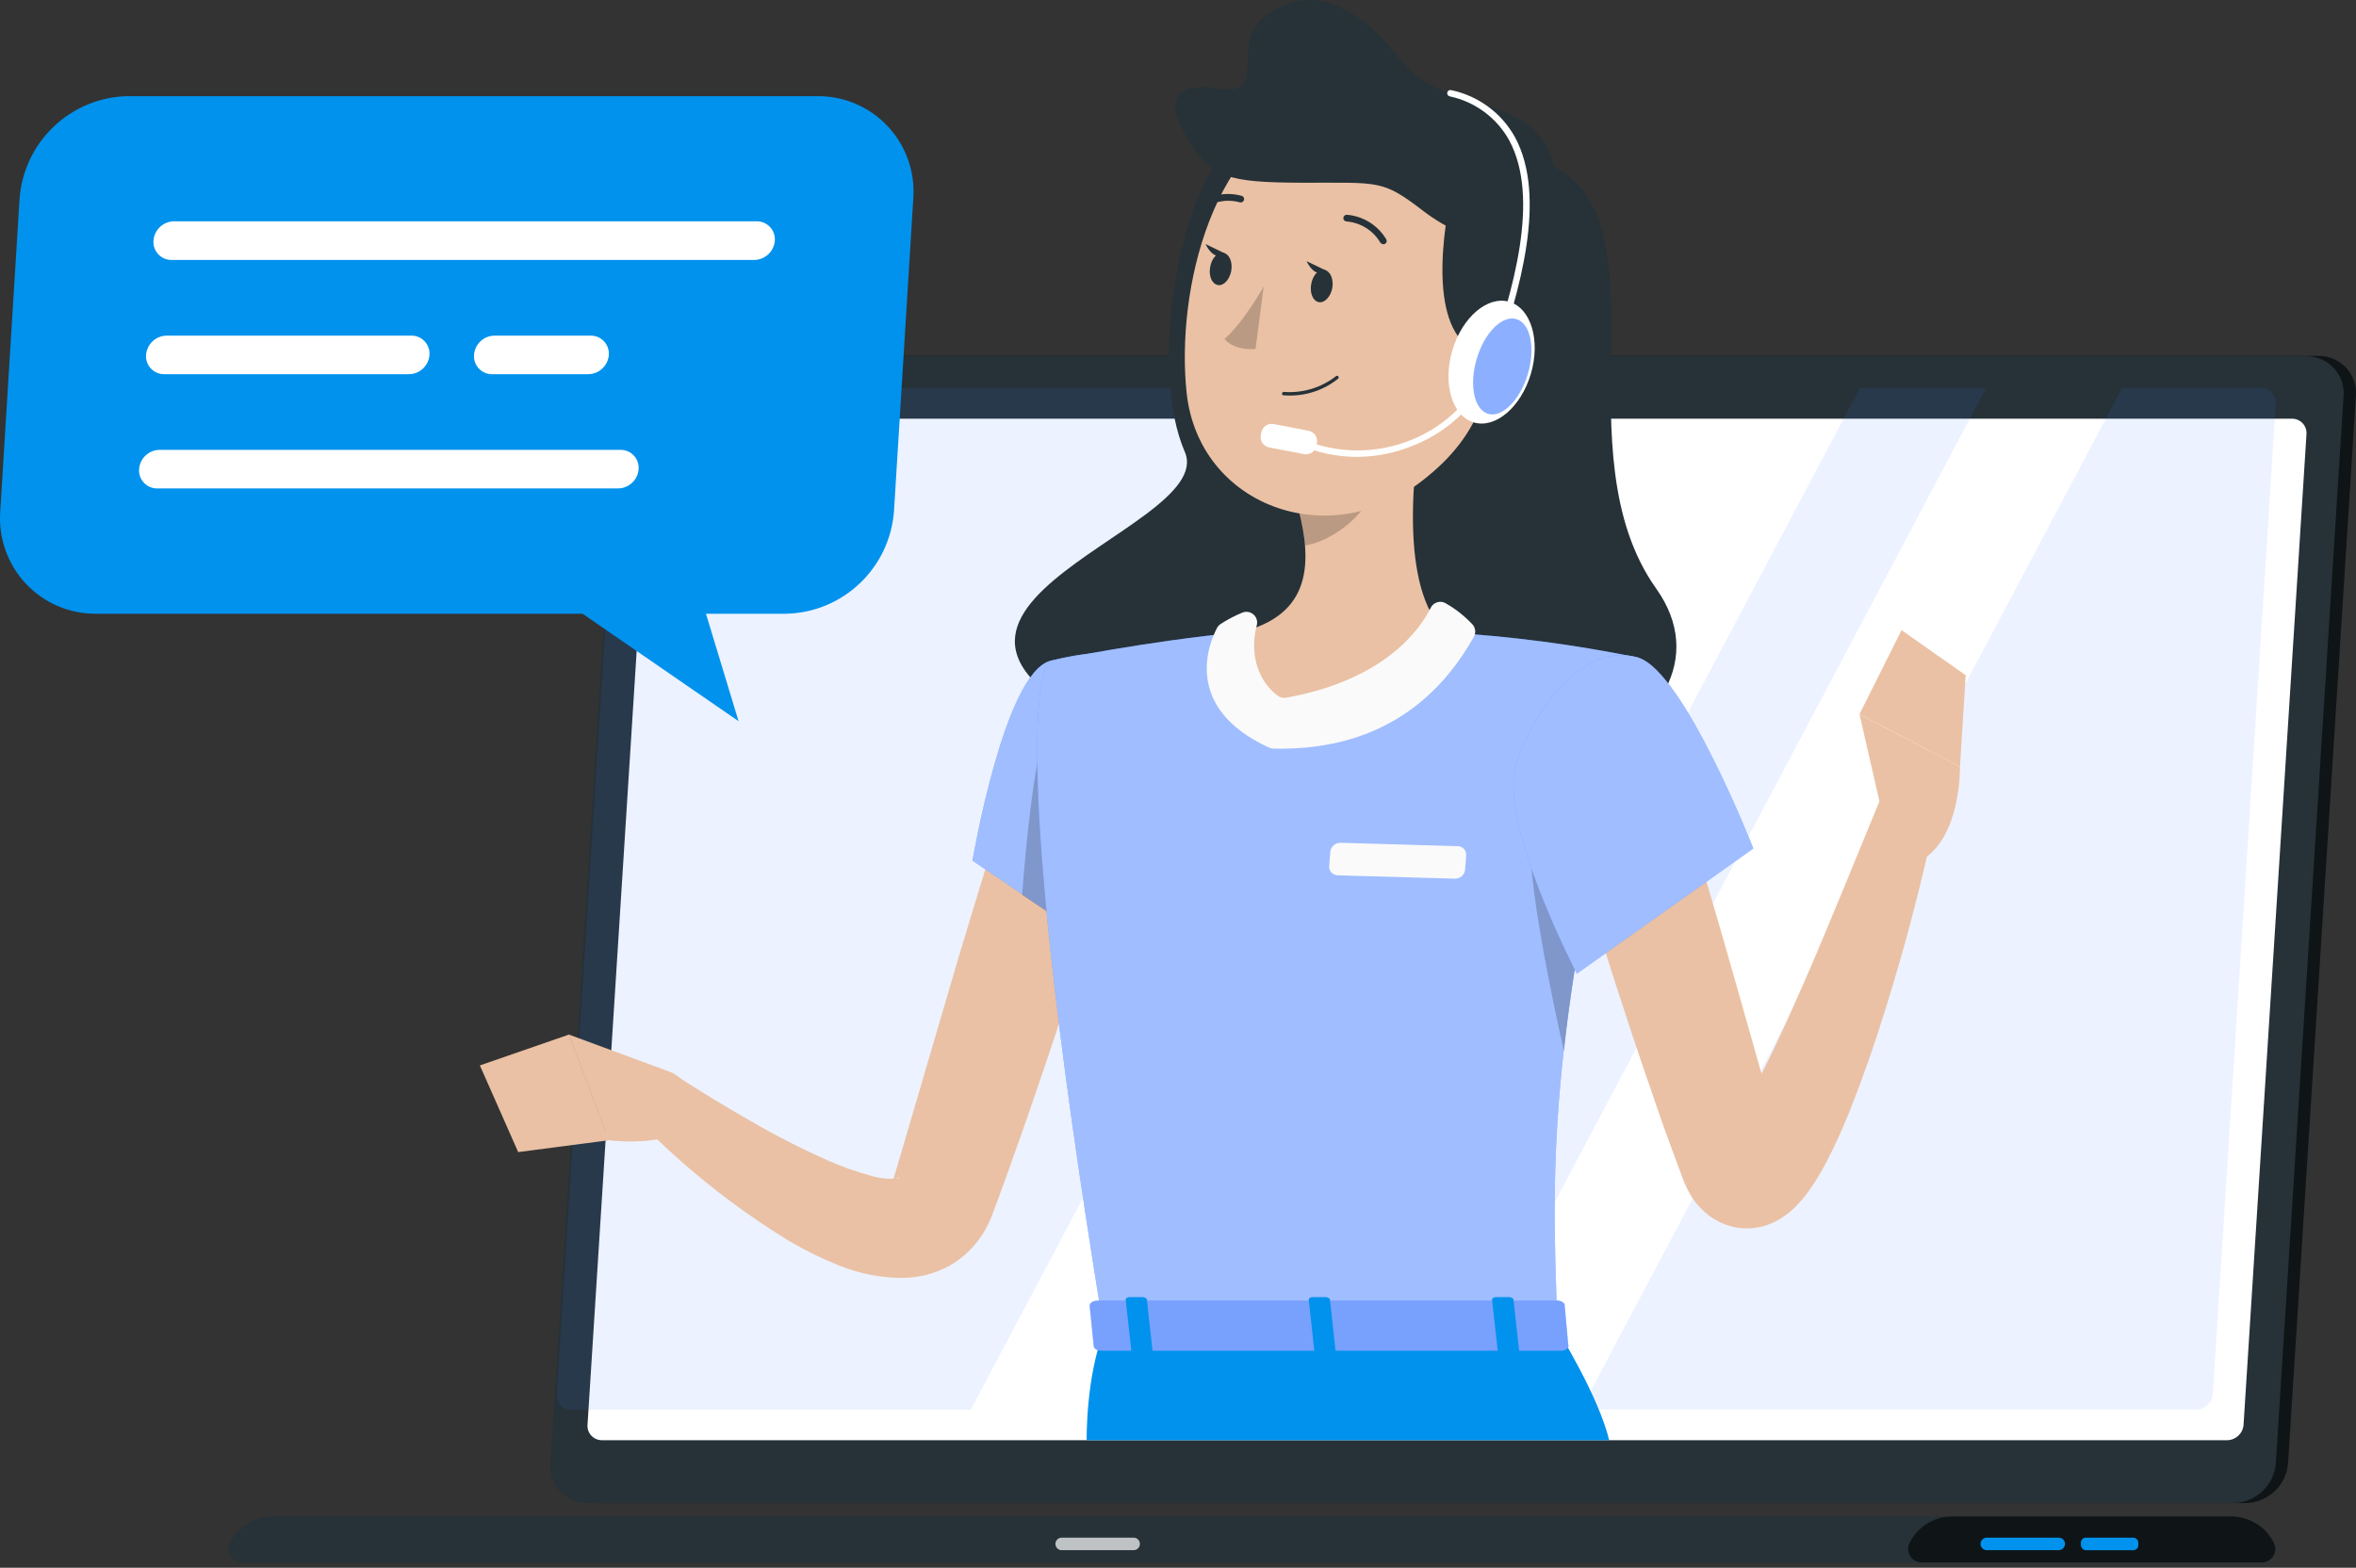 <svg width="284" height="189" viewBox="0 0 284 189" fill="none" xmlns="http://www.w3.org/2000/svg">
    <rect x="0" y="0" width="284" height="189" fill="#333333" stroke="none"/>
    <path d="M270.709 181.198H72.327C71.076 181.21 69.876 180.701 69.02 179.794C68.164 178.887 67.73 177.665 67.824 176.426L76.005 47.716C76.204 45.05 78.411 42.97 81.104 42.913H279.485C280.737 42.901 281.936 43.41 282.792 44.317C283.648 45.224 284.082 46.446 283.988 47.685L275.807 176.426C275.593 179.08 273.39 181.143 270.709 181.198Z" fill="#263238"/>
    <path opacity="0.6" d="M270.709 181.198H72.327C71.076 181.21 69.876 180.701 69.02 179.794C68.164 178.887 67.73 177.665 67.824 176.426L76.005 47.716C76.204 45.05 78.411 42.97 81.104 42.913H279.485C280.737 42.901 281.936 43.41 282.792 44.317C283.648 45.224 284.082 46.446 283.988 47.685L275.807 176.426C275.593 179.08 273.39 181.143 270.709 181.198Z" fill="black"/>
    <path d="M269.224 181.198H70.843C69.592 181.21 68.393 180.701 67.539 179.793C66.685 178.886 66.254 177.664 66.35 176.426L74.521 47.716C74.735 45.062 76.938 42.999 79.62 42.944H278.011C279.261 42.935 280.458 43.445 281.312 44.352C282.165 45.259 282.598 46.479 282.504 47.716L274.334 176.457C274.104 179.103 271.899 181.149 269.224 181.198Z" fill="#263238"/>
    <path d="M268.974 182.817H32.916C30.697 182.792 28.662 184.04 27.692 186.023C27.446 186.534 27.484 187.136 27.793 187.613C28.101 188.091 28.636 188.376 29.207 188.367H272.641C273.212 188.376 273.747 188.091 274.056 187.613C274.364 187.136 274.402 186.534 274.156 186.023C273.189 184.057 271.177 182.813 268.974 182.817Z" fill="#263238"/>
    <path opacity="0.6" d="M268.975 182.817H235.404C233.185 182.792 231.15 184.04 230.18 186.023C229.934 186.534 229.973 187.136 230.281 187.613C230.589 188.091 231.124 188.376 231.695 188.367H272.59C273.161 188.376 273.696 188.091 274.004 187.613C274.313 187.136 274.351 186.534 274.105 186.023C273.146 184.074 271.159 182.833 268.975 182.817Z" fill="black"/>
    <path d="M248.162 186.883H239.5C239.079 186.883 238.737 186.544 238.737 186.126C238.737 185.708 239.079 185.369 239.5 185.369H248.162C248.583 185.369 248.924 185.708 248.924 186.126C248.924 186.544 248.583 186.883 248.162 186.883Z" fill="#0092ED"/>
    <path opacity="0.7" d="M136.647 186.883H127.985C127.564 186.883 127.223 186.544 127.223 186.126C127.223 185.925 127.303 185.733 127.446 185.59C127.589 185.448 127.783 185.369 127.985 185.369H136.647C137.068 185.369 137.41 185.708 137.41 186.126C137.41 186.327 137.329 186.52 137.186 186.662C137.043 186.804 136.849 186.883 136.647 186.883Z" fill="white"/>
    <rect x="250.835" y="185.369" width="6.927" height="1.515" rx="0.6" fill="#0092ED"/>
    <path d="M70.822 171.767L78.407 52.333C78.483 51.296 79.346 50.49 80.392 50.476H276.277C276.764 50.472 277.23 50.67 277.564 51.023C277.897 51.376 278.067 51.851 278.032 52.333L270.446 171.767C270.371 172.804 269.508 173.611 268.461 173.625H72.567C72.08 173.629 71.614 173.43 71.283 173.077C70.951 172.724 70.784 172.249 70.822 171.767Z" fill="white"/>
    <path opacity="0.1" d="M182.264 46.804L117.015 169.952H68.869C68.377 169.957 67.906 169.755 67.573 169.394C67.24 169.034 67.077 168.55 67.124 168.064L74.699 48.661C74.78 47.626 75.64 46.822 76.684 46.804L182.264 46.804Z" fill="#407BFF"/>
    <path opacity="0.1" d="M239.394 46.804L174.155 169.952H158.942L224.181 46.804H239.394Z" fill="#407BFF"/>
    <path opacity="0.1" d="M274.323 48.661L266.737 168.064C266.661 169.101 265.799 169.907 264.752 169.921H190.569L255.808 46.773H272.526C273.026 46.756 273.509 46.953 273.853 47.314C274.197 47.675 274.368 48.166 274.323 48.661Z" fill="#407BFF"/>
    <path opacity="0.4" d="M179.964 46.907C179.91 47.69 179.26 48.299 178.47 48.308C178.103 48.312 177.751 48.163 177.501 47.896C177.25 47.63 177.124 47.271 177.154 46.907C177.213 46.128 177.86 45.521 178.648 45.507C179.015 45.503 179.367 45.652 179.617 45.919C179.868 46.185 179.994 46.544 179.964 46.907Z" fill="white"/>
    <path d="M147.597 18.284C141.892 24.778 138.591 44.687 142.822 54.481C147.054 64.275 97.947 74.079 138.465 89.984C178.984 105.888 211.373 87.452 199.65 70.966C187.927 54.481 200.904 27.029 187.342 20.13C175.065 13.843 159.059 5.263 147.597 18.284Z" fill="#263238"/>
    <path d="M135.497 98.449C133.345 105.753 131.081 113.015 128.706 120.236C126.324 127.499 123.889 134.678 121.287 141.888L120.295 144.607L119.793 145.966L119.637 146.37L119.396 146.982C119.24 147.366 118.999 147.802 118.79 148.207C117.764 150.055 116.241 151.585 114.392 152.626C112.705 153.532 110.824 154.023 108.906 154.058C106.222 154.07 103.561 153.551 101.08 152.533C99.05 151.718 97.084 150.754 95.198 149.649C88.348 145.469 82.069 140.43 76.517 134.657L81.02 129.387C82.545 130.352 84.154 131.379 85.732 132.344C87.31 133.308 88.929 134.242 90.517 135.166C93.629 136.974 96.842 138.605 100.14 140.052C101.644 140.708 103.194 141.253 104.779 141.681C105.875 142.042 107.035 142.176 108.185 142.075C108.488 142.075 108.426 141.909 108.185 142.002C107.945 142.096 107.684 142.366 107.673 142.334C107.663 142.303 107.673 142.334 107.673 142.272C107.668 142.252 107.668 142.23 107.673 142.21L107.746 141.951L108.154 140.612L108.948 137.915L115.342 116.128C117.516 108.865 119.731 101.603 122.05 94.341L135.497 98.449Z" fill="#EAC1A4"/>
    <path d="M80.706 129.2L68.565 124.718L73.382 137.458C73.382 137.458 81.939 138.682 85.262 134.211L82.556 130.611C82.087 129.976 81.445 129.486 80.706 129.2Z" fill="#EAC1A4"/>
    <path d="M57.845 128.442L62.463 138.89L73.423 137.458L68.596 124.718L57.845 128.442Z" fill="#EAC1A4"/>
    <path d="M126.627 79.66C121.079 81.061 117.224 103.751 117.224 103.751L132.52 114.125C132.52 114.125 147.147 91.239 142.968 85.18C138.444 78.841 134.735 77.617 126.627 79.66Z" fill="#407BFF"/>
    <path opacity="0.5" d="M126.627 79.66C121.079 81.061 117.224 103.751 117.224 103.751L132.52 114.125C132.52 114.125 147.147 91.239 142.968 85.18C138.444 78.841 134.735 77.617 126.627 79.66Z" fill="white"/>
    <path opacity="0.2" d="M126.126 87.908L138.016 90.637L139.155 102.174C137.139 106.264 134.914 110.249 132.489 114.115L123.211 107.89C123.608 102.516 124.621 91.498 126.126 87.908Z" fill="black"/>
    <path d="M126.628 79.66C126.628 79.66 120.212 81.901 133.064 160.397H187.781C186.862 138.288 186.83 124.645 197.477 79.276C189.816 77.704 182.05 76.688 174.24 76.237C165.035 75.79 157.523 75.5 149.405 76.237C138.727 77.201 126.628 79.66 126.628 79.66Z" fill="#407BFF"/>
    <path opacity="0.5" d="M126.628 79.66C126.628 79.66 120.212 81.901 133.064 160.397H187.781C186.862 138.288 186.83 124.645 197.477 79.276C189.816 77.704 182.05 76.688 174.24 76.237C165.035 75.79 157.523 75.5 149.405 76.237C138.727 77.201 126.628 79.66 126.628 79.66Z" fill="white"/>
    <path opacity="0.2" d="M184.603 100.337L191.667 106.313C190.152 114.24 189.148 120.838 188.532 126.741C187.174 120.848 183.82 104.85 184.603 100.337Z" fill="black"/>
    <path d="M171.785 48.453C170.217 56.39 168.65 70.935 174.24 76.237C174.24 76.237 169.016 88.126 155.172 88.126C141.328 88.126 149.404 76.237 149.404 76.237C158.317 74.162 158.087 67.553 156.53 61.391L171.785 48.453Z" fill="#EAC1A4"/>
    <path d="M172.463 73.27C171.146 75.915 166.914 81.964 155.056 84.111C154.731 84.179 154.393 84.116 154.115 83.935C151.89 82.389 150.521 79.152 151.493 75.386C151.624 74.914 151.474 74.409 151.106 74.083C150.738 73.757 150.216 73.667 149.758 73.851C148.847 74.227 147.973 74.685 147.146 75.22C146.962 75.34 146.811 75.504 146.708 75.697C145.851 77.316 142.34 85.242 152.976 90.129C153.145 90.202 153.326 90.244 153.509 90.253C159.778 90.378 170.728 89.153 177.666 76.766C177.919 76.309 177.873 75.746 177.551 75.334C176.618 74.325 175.536 73.461 174.343 72.772C174.034 72.562 173.649 72.497 173.288 72.593C172.927 72.689 172.625 72.936 172.463 73.27Z" fill="#FAFAFA"/>
    <path d="M175.378 105.93L161.273 105.525C160.973 105.527 160.686 105.401 160.486 105.178C160.286 104.956 160.192 104.659 160.228 104.363L160.364 102.641C160.449 102.038 160.973 101.592 161.587 101.603L175.692 102.008C175.992 102.006 176.279 102.132 176.479 102.354C176.679 102.577 176.773 102.874 176.737 103.17L176.601 104.892C176.521 105.498 175.993 105.945 175.378 105.93Z" fill="#FAFAFA"/>
    <path opacity="0.2" d="M165.567 53.734L156.54 61.38C156.919 62.815 157.174 64.28 157.303 65.758C160.709 65.271 165.39 61.608 165.745 58.019C165.947 56.592 165.887 55.14 165.567 53.734Z" fill="black"/>
    <path d="M182.316 33.461C179.788 46.502 179.004 52.074 171.44 57.956C160.072 66.816 144.494 60.882 143.041 47.364C141.735 35.194 146.082 15.918 159.758 12.349C165.858 10.735 172.364 12.369 176.958 16.668C181.551 20.968 183.578 27.32 182.316 33.461Z" fill="#EAC1A4"/>
    <path d="M174.835 23.792C173.215 31.957 172.829 42.809 180.404 42.809C187.979 42.809 193.84 30.079 187.341 20.099C180.843 10.118 175.796 18.978 174.835 23.792Z" fill="#263238"/>
    <path d="M187.863 24.799C187.863 33.679 176.6 29.291 171.606 25.463C166.612 21.634 166.382 22.049 157.156 22.029C147.93 22.008 146.07 21.396 143.343 17.018C140.616 12.639 140.857 9.755 147 10.679C153.144 11.602 147.982 5.377 152.569 1.922C157.156 -1.532 162.599 -0.661 168.868 7.255C175.137 15.171 187.853 9.413 187.863 24.799Z" fill="#263238"/>
    <ellipse cx="179.801" cy="43.658" rx="7.578" ry="4.939" transform="rotate(-73.66 179.801 43.658)" fill="white"/>
    <path d="M163.645 55.082C161.223 55.082 158.827 54.591 156.603 53.64C156.474 53.587 156.384 53.469 156.366 53.331C156.349 53.193 156.407 53.057 156.518 52.973C156.629 52.889 156.777 52.871 156.906 52.924C161.151 54.732 165.952 54.759 170.217 52.997C174.355 51.308 177.635 48.036 179.317 43.919C182.452 35.007 185.649 23.885 181.94 16.945C180.439 14.209 177.809 12.262 174.741 11.612C174.533 11.56 174.407 11.351 174.459 11.145C174.511 10.939 174.721 10.813 174.929 10.865C178.216 11.557 181.033 13.642 182.64 16.571C186.485 23.74 183.277 35.08 180.049 44.158C178.279 48.483 174.824 51.914 170.468 53.671C168.308 54.58 165.99 55.059 163.645 55.082Z" fill="white"/>
    <path opacity="0.6" d="M184.176 45.081C183.246 48.194 181.104 50.383 179.401 49.895C177.698 49.408 177.071 46.441 178.001 43.276C178.931 40.112 181.072 37.975 182.776 38.462C184.479 38.95 185.105 41.928 184.176 45.081Z" fill="#407BFF"/>
    <path d="M152.049 52.126C152.182 51.439 152.847 50.989 153.534 51.121L157.739 51.926C158.429 52.059 158.88 52.726 158.746 53.416L158.683 53.744C158.549 54.431 157.885 54.881 157.197 54.749L152.992 53.944C152.302 53.812 151.851 53.144 151.985 52.454L152.049 52.126Z" fill="white"/>
    <path opacity="0.2" d="M152.33 34.53C152.33 34.53 149.906 38.898 147.597 40.859C148.85 42.363 151.348 42.073 151.348 42.073L152.33 34.53Z" fill="black"/>
    <path d="M154.638 47.654H154.722C157.094 47.854 159.452 47.137 161.304 45.652C161.388 45.58 161.397 45.455 161.325 45.372C161.253 45.289 161.127 45.279 161.043 45.351C159.265 46.739 157.029 47.416 154.774 47.249C154.662 47.237 154.56 47.315 154.544 47.426C154.525 47.514 154.562 47.605 154.638 47.654Z" fill="#263238"/>
    <path d="M166.581 29.395C166.701 29.461 166.848 29.461 166.968 29.395C167.06 29.337 167.124 29.246 167.148 29.141C167.171 29.035 167.152 28.925 167.093 28.835C166.083 27.145 164.311 26.047 162.339 25.888C162.114 25.888 161.932 26.069 161.932 26.293C161.929 26.399 161.97 26.502 162.044 26.578C162.119 26.654 162.222 26.698 162.329 26.697C164.029 26.843 165.55 27.803 166.404 29.27C166.452 29.325 166.513 29.367 166.581 29.395Z" fill="#263238"/>
    <path d="M160.603 34.706C160.415 35.744 159.694 36.543 158.994 36.429C158.294 36.315 157.866 35.391 158.054 34.271C158.242 33.15 158.953 32.434 159.653 32.548C160.353 32.663 160.781 33.638 160.603 34.706Z" fill="#263238"/>
    <path d="M148.422 32.642C148.234 33.68 147.513 34.489 146.813 34.364C146.113 34.24 145.684 33.327 145.872 32.217C146.061 31.107 146.771 30.37 147.482 30.495C148.192 30.619 148.599 31.574 148.422 32.642Z" fill="#263238"/>
    <path d="M147.775 30.608L145.319 29.426C145.319 29.426 146.301 31.656 147.775 30.608Z" fill="#263238"/>
    <path d="M159.956 32.663L157.501 31.49C157.501 31.49 158.483 33.721 159.956 32.663Z" fill="#263238"/>
    <path d="M144.284 25.421C144.412 25.497 144.573 25.497 144.701 25.421C146.01 24.329 147.774 23.942 149.424 24.384C149.638 24.458 149.871 24.347 149.946 24.135C150.022 23.923 149.909 23.69 149.696 23.616C147.789 23.078 145.739 23.496 144.2 24.736C144.114 24.8 144.058 24.896 144.044 25.001C144.031 25.107 144.06 25.213 144.127 25.297C144.163 25.355 144.219 25.398 144.284 25.421Z" fill="#263238"/>
    <path d="M130.994 173.625C130.994 173.625 130.848 166.196 133.084 160.397H187.78C187.78 160.397 192.691 168.282 193.976 173.625H130.994Z" fill="#0092ED"/>
    <path d="M188.596 157.201L189.035 162.067C189.223 162.451 188.773 162.835 188.146 162.835H132.771C132.28 162.835 131.872 162.596 131.841 162.285L131.35 157.419C131.35 157.087 131.747 156.797 132.28 156.797H187.655C188.018 156.759 188.375 156.912 188.596 157.201Z" fill="#407BFF"/>
    <path opacity="0.3" d="M188.596 157.201L189.035 162.067C189.223 162.451 188.773 162.835 188.146 162.835H132.771C132.28 162.835 131.872 162.596 131.841 162.285L131.35 157.419C131.35 157.087 131.747 156.797 132.28 156.797H187.655C188.018 156.759 188.375 156.912 188.596 157.201Z" fill="#FAFAFA"/>
    <path d="M181.156 163.354H182.64C182.932 163.354 183.162 163.209 183.141 163.022L182.441 156.704C182.441 156.517 182.17 156.372 181.867 156.372H180.362C180.07 156.372 179.84 156.517 179.861 156.704L180.561 163.022C180.603 163.209 180.864 163.354 181.156 163.354Z" fill="#0092ED"/>
    <path d="M136.97 163.354H138.454C138.747 163.354 138.966 163.209 138.945 163.022L138.255 156.704C138.255 156.517 137.973 156.372 137.681 156.372H136.197C135.905 156.372 135.675 156.517 135.696 156.704L136.396 163.022C136.406 163.209 136.667 163.354 136.97 163.354Z" fill="#0092ED"/>
    <path d="M159.058 163.354H160.51C160.813 163.354 161.032 163.209 161.012 163.022L160.322 156.704C160.322 156.517 160.04 156.372 159.747 156.372H158.264C157.961 156.372 157.741 156.517 157.762 156.704L158.452 163.022C158.504 163.209 158.765 163.354 159.058 163.354Z" fill="#0092ED"/>
    <path d="M202.157 94.6C204.56 102.347 206.869 110.135 209.084 117.964L212.407 129.677L214.068 135.487L214.497 136.919L214.706 137.635V137.801V137.884L214.528 137.624C214.267 137.246 213.941 136.916 213.567 136.649C212.749 136.058 211.776 135.716 210.767 135.663C210.003 135.627 209.243 135.777 208.552 136.099C207.799 136.504 207.872 136.597 207.935 136.525C208.116 136.373 208.281 136.202 208.426 136.016C208.917 135.403 209.368 134.758 209.774 134.086C210.704 132.603 211.602 130.974 212.47 129.2C214.235 125.756 215.844 122.093 217.464 118.431C219.083 114.769 220.598 111.044 222.155 107.299C223.712 103.554 225.227 99.787 226.773 96.073L233.439 98.044C231.715 106.137 229.678 114.074 227.17 122C225.937 125.973 224.569 129.905 222.991 133.889C222.176 135.881 221.309 137.873 220.243 139.938C219.665 141.053 219.023 142.133 218.321 143.175C217.881 143.827 217.392 144.444 216.858 145.021C216.03 145.968 215.026 146.746 213.901 147.314C212.755 147.871 211.487 148.135 210.213 148.082C208.697 148 207.242 147.469 206.033 146.557C205.26 145.98 204.589 145.278 204.048 144.482C203.716 143.968 203.422 143.431 203.171 142.874C203.077 142.646 202.962 142.407 202.889 142.2L202.7 141.691L202.429 140.955L201.886 139.492C201.175 137.552 200.454 135.612 199.796 133.671C198.458 129.791 197.121 125.922 195.867 122.031C193.283 114.222 190.901 106.396 188.721 98.553L202.157 94.6Z" fill="#EAC1A4"/>
    <path d="M197.477 79.276C202.962 80.916 211.352 102.288 211.352 102.288L190.079 117.383C190.079 117.383 180.519 99.123 182.766 92.089C185.221 84.765 191.218 77.388 197.477 79.276Z" fill="#407BFF"/>
    <path opacity="0.5" d="M197.477 79.276C202.962 80.916 211.352 102.288 211.352 102.288L190.079 117.383C190.079 117.383 180.519 99.123 182.766 92.089C185.221 84.765 191.218 77.388 197.477 79.276Z" fill="white"/>
    <path d="M227.066 98.854L224.151 86.103L236.261 92.452C236.261 92.452 236.418 101.043 231.528 103.75L227.066 98.854Z" fill="#EAC1A4"/>
    <path d="M229.219 75.967L236.95 81.403L236.261 92.442L224.151 86.093L229.219 75.967Z" fill="#EAC1A4"/>
    <path d="M15.421 11.592H98.529C101.738 11.561 104.813 12.877 107.01 15.222C109.207 17.567 110.325 20.726 110.092 23.934L107.763 61.648C107.236 68.515 101.592 73.857 94.722 73.99H85.098L89.028 86.939L70.221 73.99H11.614C8.402 74.027 5.321 72.714 3.119 70.368C0.918 68.023 -0.203 64.86 0.03 61.648L2.359 23.934C2.887 17.06 8.544 11.715 15.421 11.592Z" fill="#0092ED"/>
    <path d="M90.916 31.339H20.622C20.028 31.329 19.463 31.075 19.062 30.635C18.66 30.195 18.456 29.609 18.499 29.015C18.592 27.734 19.63 26.729 20.91 26.68H91.203C91.812 26.67 92.397 26.917 92.815 27.361C93.233 27.805 93.445 28.406 93.399 29.015C93.298 30.318 92.219 31.327 90.916 31.339Z" fill="white"/>
    <path d="M49.279 45.111H19.78C19.177 45.115 18.599 44.867 18.186 44.425C17.773 43.984 17.562 43.39 17.605 42.786C17.705 41.491 18.772 40.485 20.068 40.462H49.597C50.2 40.458 50.778 40.706 51.191 41.147C51.604 41.589 51.815 42.183 51.772 42.786C51.675 44.096 50.588 45.109 49.279 45.111Z" fill="white"/>
    <path d="M74.551 58.882H18.94C18.337 58.886 17.759 58.638 17.346 58.196C16.933 57.755 16.722 57.161 16.765 56.557C16.861 55.26 17.93 54.251 19.228 54.233H74.828C75.428 54.234 76.001 54.485 76.409 54.926C76.818 55.367 77.025 55.957 76.983 56.557C76.884 57.841 75.835 58.843 74.551 58.882Z" fill="white"/>
    <path d="M70.928 45.111H59.313C58.71 45.115 58.132 44.867 57.719 44.425C57.306 43.984 57.095 43.39 57.138 42.786C57.234 41.489 58.303 40.48 59.601 40.462H71.215C71.819 40.458 72.397 40.706 72.81 41.147C73.223 41.589 73.433 42.183 73.391 42.786C73.29 44.082 72.224 45.088 70.928 45.111Z" fill="white"/>
</svg>
